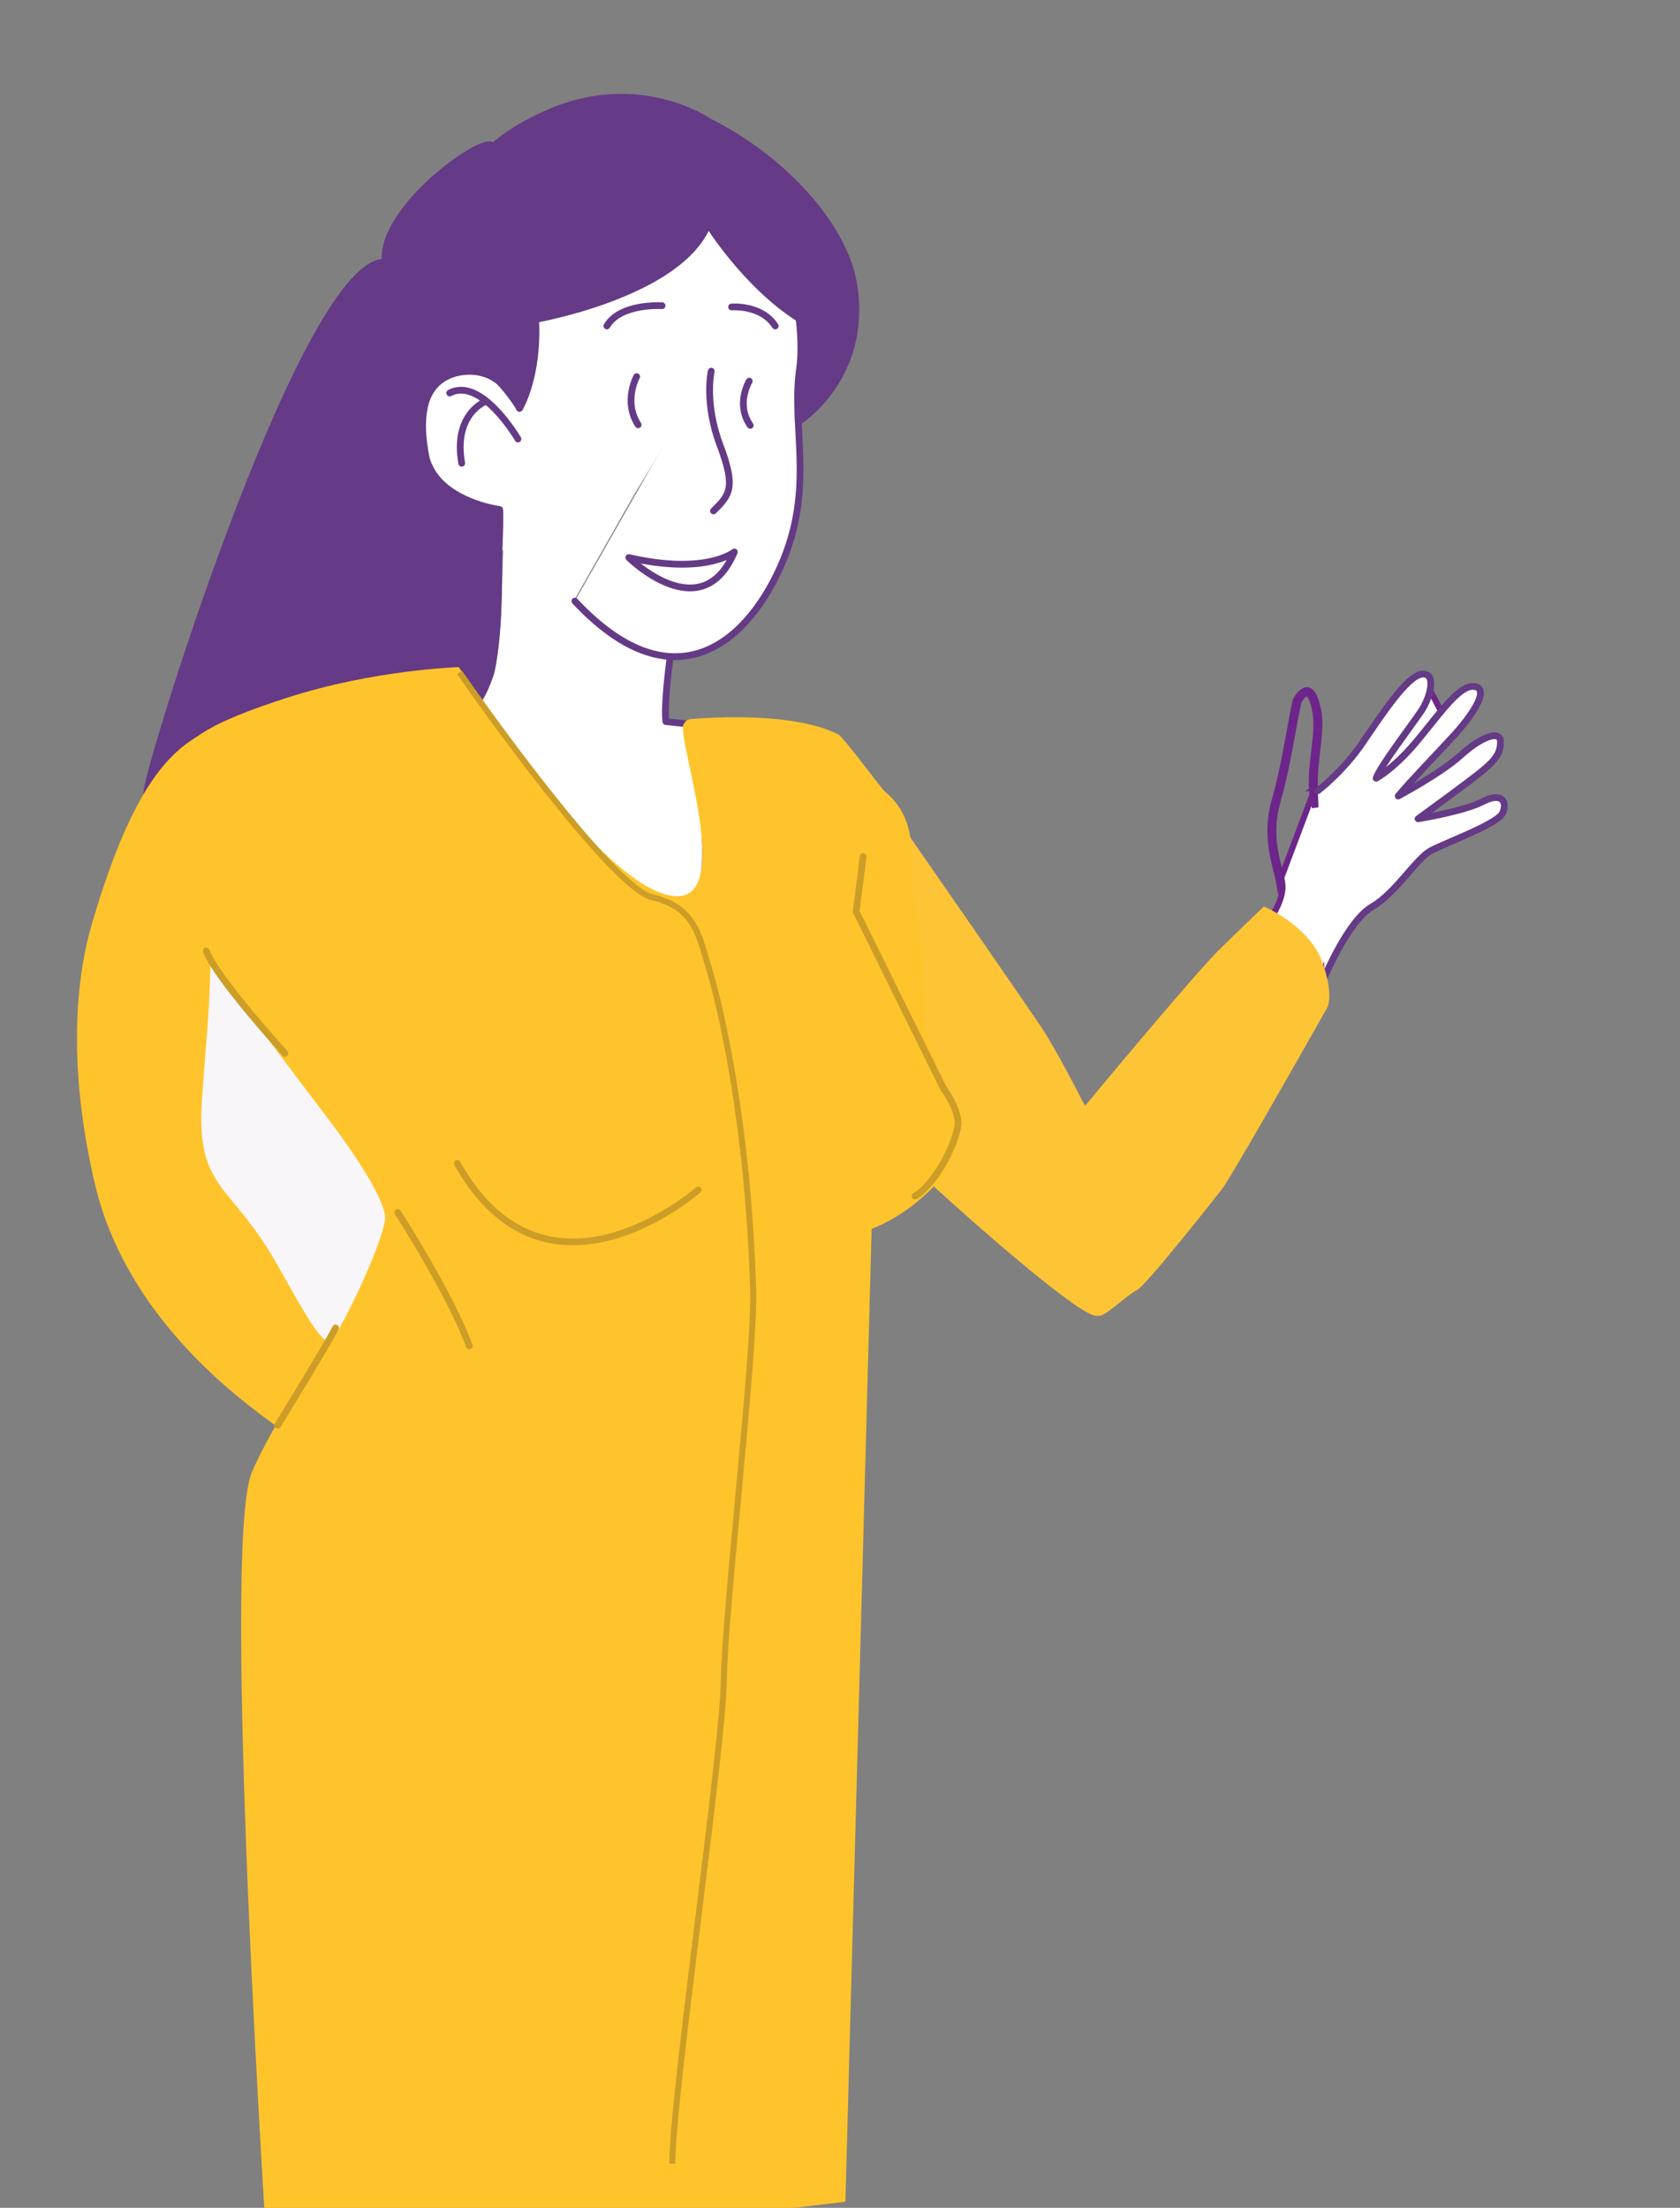 <?xml version="1.0" encoding="UTF-8"?> <svg xmlns="http://www.w3.org/2000/svg" width="280" height="368" viewBox="0 0 280 368" fill="none"><rect x="0" y="0" width="280" height="368" fill="#808080" stroke="none"/><path d="M236.257 136.471L235.964 136.066L236.335 136.965L236.257 136.471ZM236.257 136.471C235.964 136.066 235.964 136.066 235.964 136.066L235.965 136.066L235.966 136.065L235.97 136.062L235.986 136.05L236.052 136.003L236.301 135.822C236.518 135.666 236.83 135.44 237.212 135.163C237.977 134.608 239.024 133.847 240.152 133.022C242.411 131.371 244.983 129.471 246.267 128.457C247.554 127.441 248.39 126.655 248.901 125.906C249.396 125.181 249.594 124.481 249.568 123.604C249.563 123.427 249.523 123.332 249.49 123.282C249.46 123.238 249.415 123.2 249.328 123.172C249.124 123.108 248.739 123.126 248.152 123.335C247.005 123.742 245.416 124.756 243.763 126.247C242.046 127.795 239.383 129.518 237.174 130.842C236.064 131.507 235.061 132.077 234.334 132.481C233.971 132.682 233.677 132.843 233.473 132.953C233.372 133.008 233.293 133.05 233.239 133.079L233.177 133.112L233.161 133.12L233.157 133.123L233.156 133.123L233.156 133.123C233.156 133.123 233.156 133.123 232.922 132.681L233.156 133.123L232.535 132.365C233.761 130.864 236.119 128.377 238.382 125.99C239.658 124.644 240.904 123.329 241.901 122.241L241.901 122.24C243.286 120.734 244.752 118.887 245.577 117.365C245.996 116.592 246.213 115.969 246.223 115.544C246.228 115.342 246.185 115.224 246.134 115.154C246.086 115.087 245.994 115.009 245.788 114.958C245.368 114.855 244.879 114.944 244.276 115.283C243.669 115.624 242.995 116.193 242.239 116.966C241.043 118.186 239.71 119.843 238.176 121.748C237.765 122.259 237.339 122.789 236.897 123.332L236.896 123.333C234.801 125.905 232.954 127.603 231.623 128.663C230.957 129.192 230.421 129.562 230.048 129.801C229.861 129.92 229.715 130.007 229.614 130.065C229.564 130.094 229.525 130.116 229.497 130.131L229.465 130.148L229.455 130.153L229.452 130.154L229.451 130.155L229.451 130.155C229.451 130.155 229.45 130.155 229.223 129.71M236.257 136.471C236.335 136.965 236.335 136.965 236.335 136.965L236.336 136.965L236.337 136.965L236.341 136.964L236.358 136.961L236.424 136.951C236.482 136.941 236.567 136.927 236.675 136.909C236.893 136.872 237.206 136.818 237.593 136.747C238.365 136.606 239.429 136.401 240.596 136.143C242.909 135.632 245.691 134.899 247.375 134.031C248.148 133.632 248.743 133.463 249.177 133.434C249.606 133.405 249.848 133.513 249.982 133.635C250.252 133.881 250.364 134.501 249.958 135.344C249.895 135.47 249.734 135.66 249.425 135.906C249.125 136.146 248.729 136.407 248.253 136.684C247.303 137.237 246.082 137.828 244.797 138.411C243.739 138.89 242.649 139.359 241.64 139.792C241.425 139.884 241.213 139.975 241.007 140.064C239.841 140.566 238.817 141.015 238.176 141.355L238.174 141.356C237.48 141.727 236.757 142.384 236.022 143.149C235.432 143.763 234.808 144.476 234.162 145.213C233.997 145.402 233.831 145.592 233.663 145.783C231.994 147.679 230.194 149.623 228.278 150.723C227.194 151.345 226.15 152.422 225.203 153.643C224.251 154.871 223.37 156.281 222.62 157.608C221.87 158.937 221.247 160.193 220.811 161.115C220.645 161.467 220.505 161.771 220.397 162.013L214.817 157.251L211.578 153.362C211.637 153.278 211.704 153.179 211.779 153.067C212.033 152.683 212.368 152.142 212.689 151.513C213.318 150.282 213.952 148.606 213.7 147.101C213.6 146.494 213.425 145.808 213.231 145.042C212.522 142.25 211.547 138.41 212.912 133.607L212.912 133.606C213.809 130.446 214.42 127.465 214.945 124.669C215.09 123.896 215.228 123.138 215.363 122.395C215.714 120.469 216.047 118.643 216.436 116.9C216.452 116.872 216.473 116.834 216.501 116.788C216.565 116.68 216.658 116.533 216.773 116.376C217.015 116.046 217.305 115.738 217.579 115.603C217.705 115.541 217.801 115.529 217.877 115.542C217.949 115.555 218.063 115.601 218.21 115.767C218.525 116.122 218.897 116.918 219.209 118.512C219.586 120.455 219.322 122.703 219.032 125.172C219.008 125.384 218.982 125.599 218.957 125.814C218.648 128.495 218.378 131.381 219.041 134.158L220.027 134.024L219.958 132.029C220.08 131.933 220.253 131.794 220.468 131.615C220.916 131.241 221.547 130.693 222.285 129.989C223.76 128.582 225.666 126.548 227.387 124.04M227.387 124.04C227.386 124.04 227.386 124.041 227.386 124.041L226.974 123.757L227.387 124.04C227.387 124.04 227.387 124.04 227.387 124.04ZM227.387 124.04C227.604 123.724 227.824 123.404 228.046 123.08C229.563 120.868 231.177 118.514 232.702 116.606C233.577 115.512 234.408 114.583 235.162 113.917C235.935 113.234 236.55 112.9 236.994 112.86L236.997 112.86C237.238 112.837 237.395 112.871 237.497 112.919C237.595 112.965 237.673 113.038 237.736 113.151C237.876 113.4 237.934 113.833 237.861 114.435C237.718 115.619 237.109 117.121 236.42 118.153C236.005 118.774 235.252 119.81 234.37 121.022C233.723 121.912 233.007 122.897 232.303 123.884C231.478 125.042 230.676 126.197 230.041 127.184C229.419 128.15 228.919 129.012 228.746 129.559L228.386 130.7L229.45 130.155L229.223 129.71M229.223 129.71C228.995 129.265 228.995 129.265 228.995 129.265L228.999 129.263L229.021 129.251C229.042 129.24 229.074 129.222 229.117 129.197C229.204 129.148 229.336 129.069 229.509 128.959C229.534 128.942 229.561 128.925 229.588 128.908C230.537 127.144 232.918 123.869 234.763 121.332C235.652 120.11 236.417 119.058 236.836 118.43C238.284 116.261 239.408 112.128 236.95 112.362L242.269 122.579C245.062 119.542 248.257 115.049 245.908 114.473C243.805 113.957 241.259 117.121 237.777 121.447C237.367 121.955 236.945 122.48 236.509 123.017C233.571 126.623 231.137 128.48 229.969 129.255C229.839 129.504 229.748 129.708 229.7 129.861L229.223 129.71ZM219.158 131.384C219.049 129.317 219.295 127.225 219.531 125.212C219.819 122.767 220.092 120.439 219.699 118.416C218.439 111.976 215.963 116.722 215.963 116.722C215.565 118.496 215.226 120.36 214.869 122.315C214.243 125.752 213.566 129.469 212.431 133.47C211.025 138.42 212.047 142.434 212.758 145.225C212.947 145.965 213.114 146.62 213.207 147.183L219.158 131.384ZM219.158 131.384L219.151 131.389L219.15 131.39L219.15 131.39L219.149 131.39L219.158 131.384ZM219.685 131.782C219.68 131.727 219.676 131.672 219.673 131.617L219.685 131.782ZM220.014 133.926C219.874 133.34 219.778 132.747 219.718 132.15L219.527 134.042L220.014 133.926Z" fill="white" stroke="#6E258B"></path><path d="M219.646 131.798C219.646 131.798 223.754 128.706 227.124 123.762C230.494 118.818 234.594 112.582 237.037 112.362C239.479 112.141 238.363 116.261 236.923 118.432C235.484 120.602 229.952 127.823 229.357 129.716C229.357 129.716 232.478 128.11 236.597 123.02C240.716 117.93 243.603 113.883 245.937 114.472C248.271 115.062 245.096 119.543 242.321 122.581C239.546 125.618 234.928 130.353 233.032 132.687C233.032 132.687 240.138 128.905 243.472 125.878C246.806 122.851 250.014 121.619 250.07 123.591C250.126 125.563 249.17 126.81 246.601 128.853C244.031 130.896 236.345 136.478 236.345 136.478C236.345 136.478 243.949 135.262 247.165 133.591C250.38 131.92 251.279 133.761 250.406 135.556C249.532 137.364 240.947 140.466 238.484 141.791C236.022 143.103 232.636 148.859 228.663 151.155C224.689 153.452 220.77 162.833 220.77 162.833" fill="white"></path><path d="M219.646 131.798C219.646 131.798 223.754 128.706 227.124 123.762C230.494 118.818 234.594 112.582 237.037 112.362C239.479 112.141 238.363 116.261 236.923 118.432C235.484 120.602 229.952 127.823 229.357 129.716C229.357 129.716 232.478 128.11 236.597 123.02C240.716 117.93 243.603 113.883 245.937 114.472C248.271 115.062 245.096 119.543 242.321 122.581C239.546 125.618 234.928 130.353 233.032 132.687C233.032 132.687 240.138 128.905 243.472 125.878C246.806 122.851 250.014 121.619 250.07 123.591C250.126 125.563 249.17 126.81 246.601 128.853C244.031 130.896 236.345 136.478 236.345 136.478C236.345 136.478 243.949 135.262 247.165 133.591C250.38 131.92 251.279 133.761 250.406 135.556C249.532 137.364 240.947 140.466 238.484 141.791C236.022 143.103 232.636 148.859 228.663 151.155C224.689 153.452 220.77 162.833 220.77 162.833" stroke="#653A86" stroke-width="1.125" stroke-miterlimit="10" stroke-linecap="round" stroke-linejoin="round"></path><path d="M173.788 171.569C171.823 168.579 157.979 148.601 151.303 138.986L147.845 165.073L155.754 197.871C159.33 201.14 168.036 208.904 174.255 213.807C182.029 219.936 182.467 219.381 183.46 219.263C184.453 219.145 188.073 215.696 189.504 215.023C190.935 214.351 201.879 200.468 203.63 198.247C205.031 196.47 215.923 177.324 221.194 167.973C221.612 167.252 222.009 164.654 220.253 160.028C218.498 155.403 213.111 152.146 210.637 151.097C209.431 152.246 206.206 155.347 202.96 158.551C199.714 161.754 186.858 177.071 180.836 184.329C179.306 181.322 175.753 174.559 173.788 171.569Z" fill="#FDC536"></path><path d="M52.957 272.93C52.834 275.162 52.899 277.495 53.237 279.902C53.539 282.154 54.033 285.581 54.643 289.839C53.948 283.672 53.354 277.917 52.957 272.93Z" fill="#FFC42B"></path><path d="M28.165 127.73C31.041 124.292 32.696 122.917 33.312 122.457C31.02 123.96 29.314 125.658 28.165 127.73Z" fill="#FFC42B"></path><path d="M118.75 37.857L89.696 51.856L72.147 60.973L69.382 75.888L83.852 91.784L83.538 101.882C83.374 104.751 82.895 110.912 82.289 112.593C81.683 114.274 80.695 116.135 80.276 116.855C88.834 129.593 106.211 153.025 112.928 150.219C116.286 148.816 117.717 148.144 116.685 135.187C115.86 124.821 114.319 120.879 113.929 120.422L110.395 120.336L111.585 109.129C107.164 108.646 105.981 106.874 102.615 105.662C99.249 104.451 98.153 101.998 95.455 100.472L105.87 82.138L126.936 47.453L118.75 37.857Z" fill="white"></path><path d="M128.623 42.542C128.623 42.542 135.021 50.956 133.346 60.958C131.671 70.96 136.061 81.195 130.037 94.562C124.013 107.93 111.794 117.277 95.809 100.194" fill="white"></path><path d="M128.623 42.542C128.623 42.542 135.021 50.956 133.346 60.958C131.671 70.96 136.061 81.195 130.037 94.562C124.013 107.93 111.794 117.277 95.809 100.194" stroke="#653A86" stroke-width="1.125" stroke-miterlimit="10" stroke-linecap="round" stroke-linejoin="round"></path><path d="M106.113 62.772C106.113 62.772 103.833 66.913 106.359 70.804" stroke="#653A86" stroke-width="1.125" stroke-miterlimit="10" stroke-linecap="round" stroke-linejoin="round"></path><path d="M124.875 63.527C124.875 63.527 122.557 67.357 125.042 70.9" stroke="#653A86" stroke-width="1.125" stroke-miterlimit="10" stroke-linecap="round" stroke-linejoin="round"></path><path d="M110.346 50.953C110.346 50.953 103.392 50.508 101.144 54.329" stroke="#653A86" stroke-width="1.125" stroke-miterlimit="10" stroke-linecap="round" stroke-linejoin="round"></path><path d="M121.928 51.166C121.928 51.166 126.89 50.738 129.205 54.336" stroke="#653A86" stroke-width="1.125" stroke-miterlimit="10" stroke-linecap="round" stroke-linejoin="round"></path><path d="M118.538 61.864C118.538 61.864 117.345 67.144 119.997 74.188C122.65 81.232 121.683 82.455 118.914 85.159" stroke="#653A86" stroke-width="1.125" stroke-miterlimit="10" stroke-linecap="round" stroke-linejoin="round"></path><path d="M24.544 131.521C26.017 123.391 51.177 43.321 64.228 43.679C63.163 34.686 81.477 21.821 82.145 24.488C83.757 23.048 85.89 21.528 88.704 20.104C89.719 19.579 90.807 19.081 91.999 18.57C106.52 12.559 117.606 19.873 118.261 20.341C118.281 20.356 118.298 20.354 118.298 20.354C129.605 25.952 140.686 37.103 142.317 47.594C144.697 63.066 133.042 70.323 133.042 70.323C133.042 70.323 132.966 64.911 133.347 60.976C133.726 57.023 133.173 53.093 133.173 53.093C124.301 47.489 118.013 37.32 118.013 37.32C113.451 49.019 89.275 53.233 89.275 53.233C89.777 62.836 86.6 68.052 86.6 68.052C86.6 68.052 85.405 66.011 83.437 63.85C81.449 61.673 77.453 61.019 74.046 62.954C70.639 64.888 69.636 69.53 71.059 76.472C72.446 83.419 83.285 85.218 83.285 85.218L83.156 88.155C83.153 117.554 82.929 122.272 58.048 123.65C47.973 131.097 23.069 139.634 24.544 131.521Z" fill="#653A86" stroke="#653A86" stroke-width="1.125" stroke-miterlimit="10" stroke-linecap="round" stroke-linejoin="round"></path><path d="M111.671 109.671C111.671 109.671 110.6 117.471 110.986 120.277L114.06 120.6" stroke="#653A86" stroke-width="1.125" stroke-miterlimit="10" stroke-linecap="round" stroke-linejoin="round"></path><path d="M86.577 68.056C86.577 68.056 83.778 60.519 76.203 62.118C68.628 63.717 69.091 75.069 72.639 79.543C76.189 84.034 83.264 84.923 83.264 84.923C83.264 84.923 84.249 102.461 76.674 111.506" stroke="#653A86" stroke-width="1.125" stroke-miterlimit="10" stroke-linecap="round" stroke-linejoin="round"></path><path d="M86.324 73.174C86.324 73.174 80.25 62.732 74.949 65.506" stroke="#653A86" stroke-width="1.125" stroke-miterlimit="10" stroke-linecap="round" stroke-linejoin="round"></path><path d="M81.035 66.863C81.035 66.863 75.483 68.857 76.951 77.221" stroke="#653A86" stroke-width="1.125" stroke-miterlimit="10" stroke-linecap="round" stroke-linejoin="round"></path><path d="M27.209 127.657C23.702 131.873 19.645 139.115 15.251 154.222C13.189 161.31 10.768 175.88 15.836 197.414C21.055 219.59 39.97 233.294 45.761 237.489L45.94 237.619C44.344 240.42 42.954 243.108 41.957 245.47C36.764 257.807 44.691 378.37 44.691 378.37L140.898 366.994L144.156 246.235L145.27 204.829C150.249 202.902 154.133 199.486 156.707 196.629C159.093 193.971 159.927 190.282 158.904 186.865C158.528 185.625 158.096 184.215 157.632 182.686C156.59 179.253 155.37 175.209 154.162 171.268C154.531 160.083 151.668 144.704 151.668 144.704C151.668 144.704 153.425 136.734 147.453 131.913C146.906 131.467 140.57 122.835 139.708 122.409C132.387 118.716 118.893 119.537 115.241 119.846C114.679 119.877 114.19 120.216 113.93 120.705C112.702 122.997 122.678 150.367 112.321 149.356C99.805 148.143 76.479 111.193 76.479 111.193C76.479 111.193 62.251 111.626 47.735 116.334C41.617 118.325 36.974 120.106 33.593 122.266C33.593 122.266 33.526 122.291 33.412 122.375C33.382 122.414 33.349 122.435 33.316 122.457C32.7 122.917 30.085 124.219 27.209 127.657Z" fill="#FFC42B"></path><path d="M64.181 202.668C64.475 205.15 59.06 217.539 55.111 223.881C53.008 223.123 51.048 219.327 45.959 210.363C38.459 197.151 32.597 198.348 33.672 183.116C34.424 172.454 34.947 168.364 35.059 160.8C35.081 159.3 38.625 165.413 39.795 166.785C40.964 168.157 46.373 175.573 54.121 185.733C61.277 195.116 63.918 200.447 64.181 202.668Z" fill="#F8F6F9"></path><path d="M143.864 142.776L142.691 151.944L157.203 181.329C158.089 182.524 159.821 185.421 159.659 187.452C159.457 189.991 156.421 196.89 152.511 199.364" stroke="#CC9E27" stroke-width="1.125" stroke-miterlimit="10" stroke-linecap="round" stroke-linejoin="round"></path><path d="M116.362 198.337C116.362 198.337 91.172 220.518 76.215 193.931" stroke="#CC9E27" stroke-width="1.125" stroke-miterlimit="10" stroke-linecap="round" stroke-linejoin="round"></path><path d="M46.271 237.581C46.271 237.581 54.295 224.558 55.928 221.347" stroke="#CC9E27" stroke-width="1.125" stroke-miterlimit="10" stroke-linecap="round" stroke-linejoin="round"></path><path d="M47.483 175.563C47.483 175.563 35.907 162.847 34.385 158.499" stroke="#CC9E27" stroke-width="1.125" stroke-miterlimit="10" stroke-linecap="round" stroke-linejoin="round"></path><path d="M66.297 202.092C66.297 202.092 75.056 215.683 78.217 224.339" stroke="#CC9E27" stroke-width="1.125" stroke-miterlimit="10" stroke-linecap="round" stroke-linejoin="round"></path><path d="M122.391 92.004C122.391 92.004 117.68 95.901 104.801 92.936C104.801 92.963 116.912 104.91 122.391 92.004Z" stroke="#643A86" stroke-width="1.128" stroke-miterlimit="10" stroke-linecap="round" stroke-linejoin="round"></path><path d="M76.589 112.078C84.884 124.02 102.921 148.234 108.717 149.562C115.963 151.222 116.55 156.188 118.19 161.532C119.829 166.876 124.663 186.444 125.529 215.04C125.851 225.642 120.776 268.469 120.638 280.066C120.5 291.662 112.126 348.541 112.047 360.634" stroke="#CC9E27"></path></svg> 
